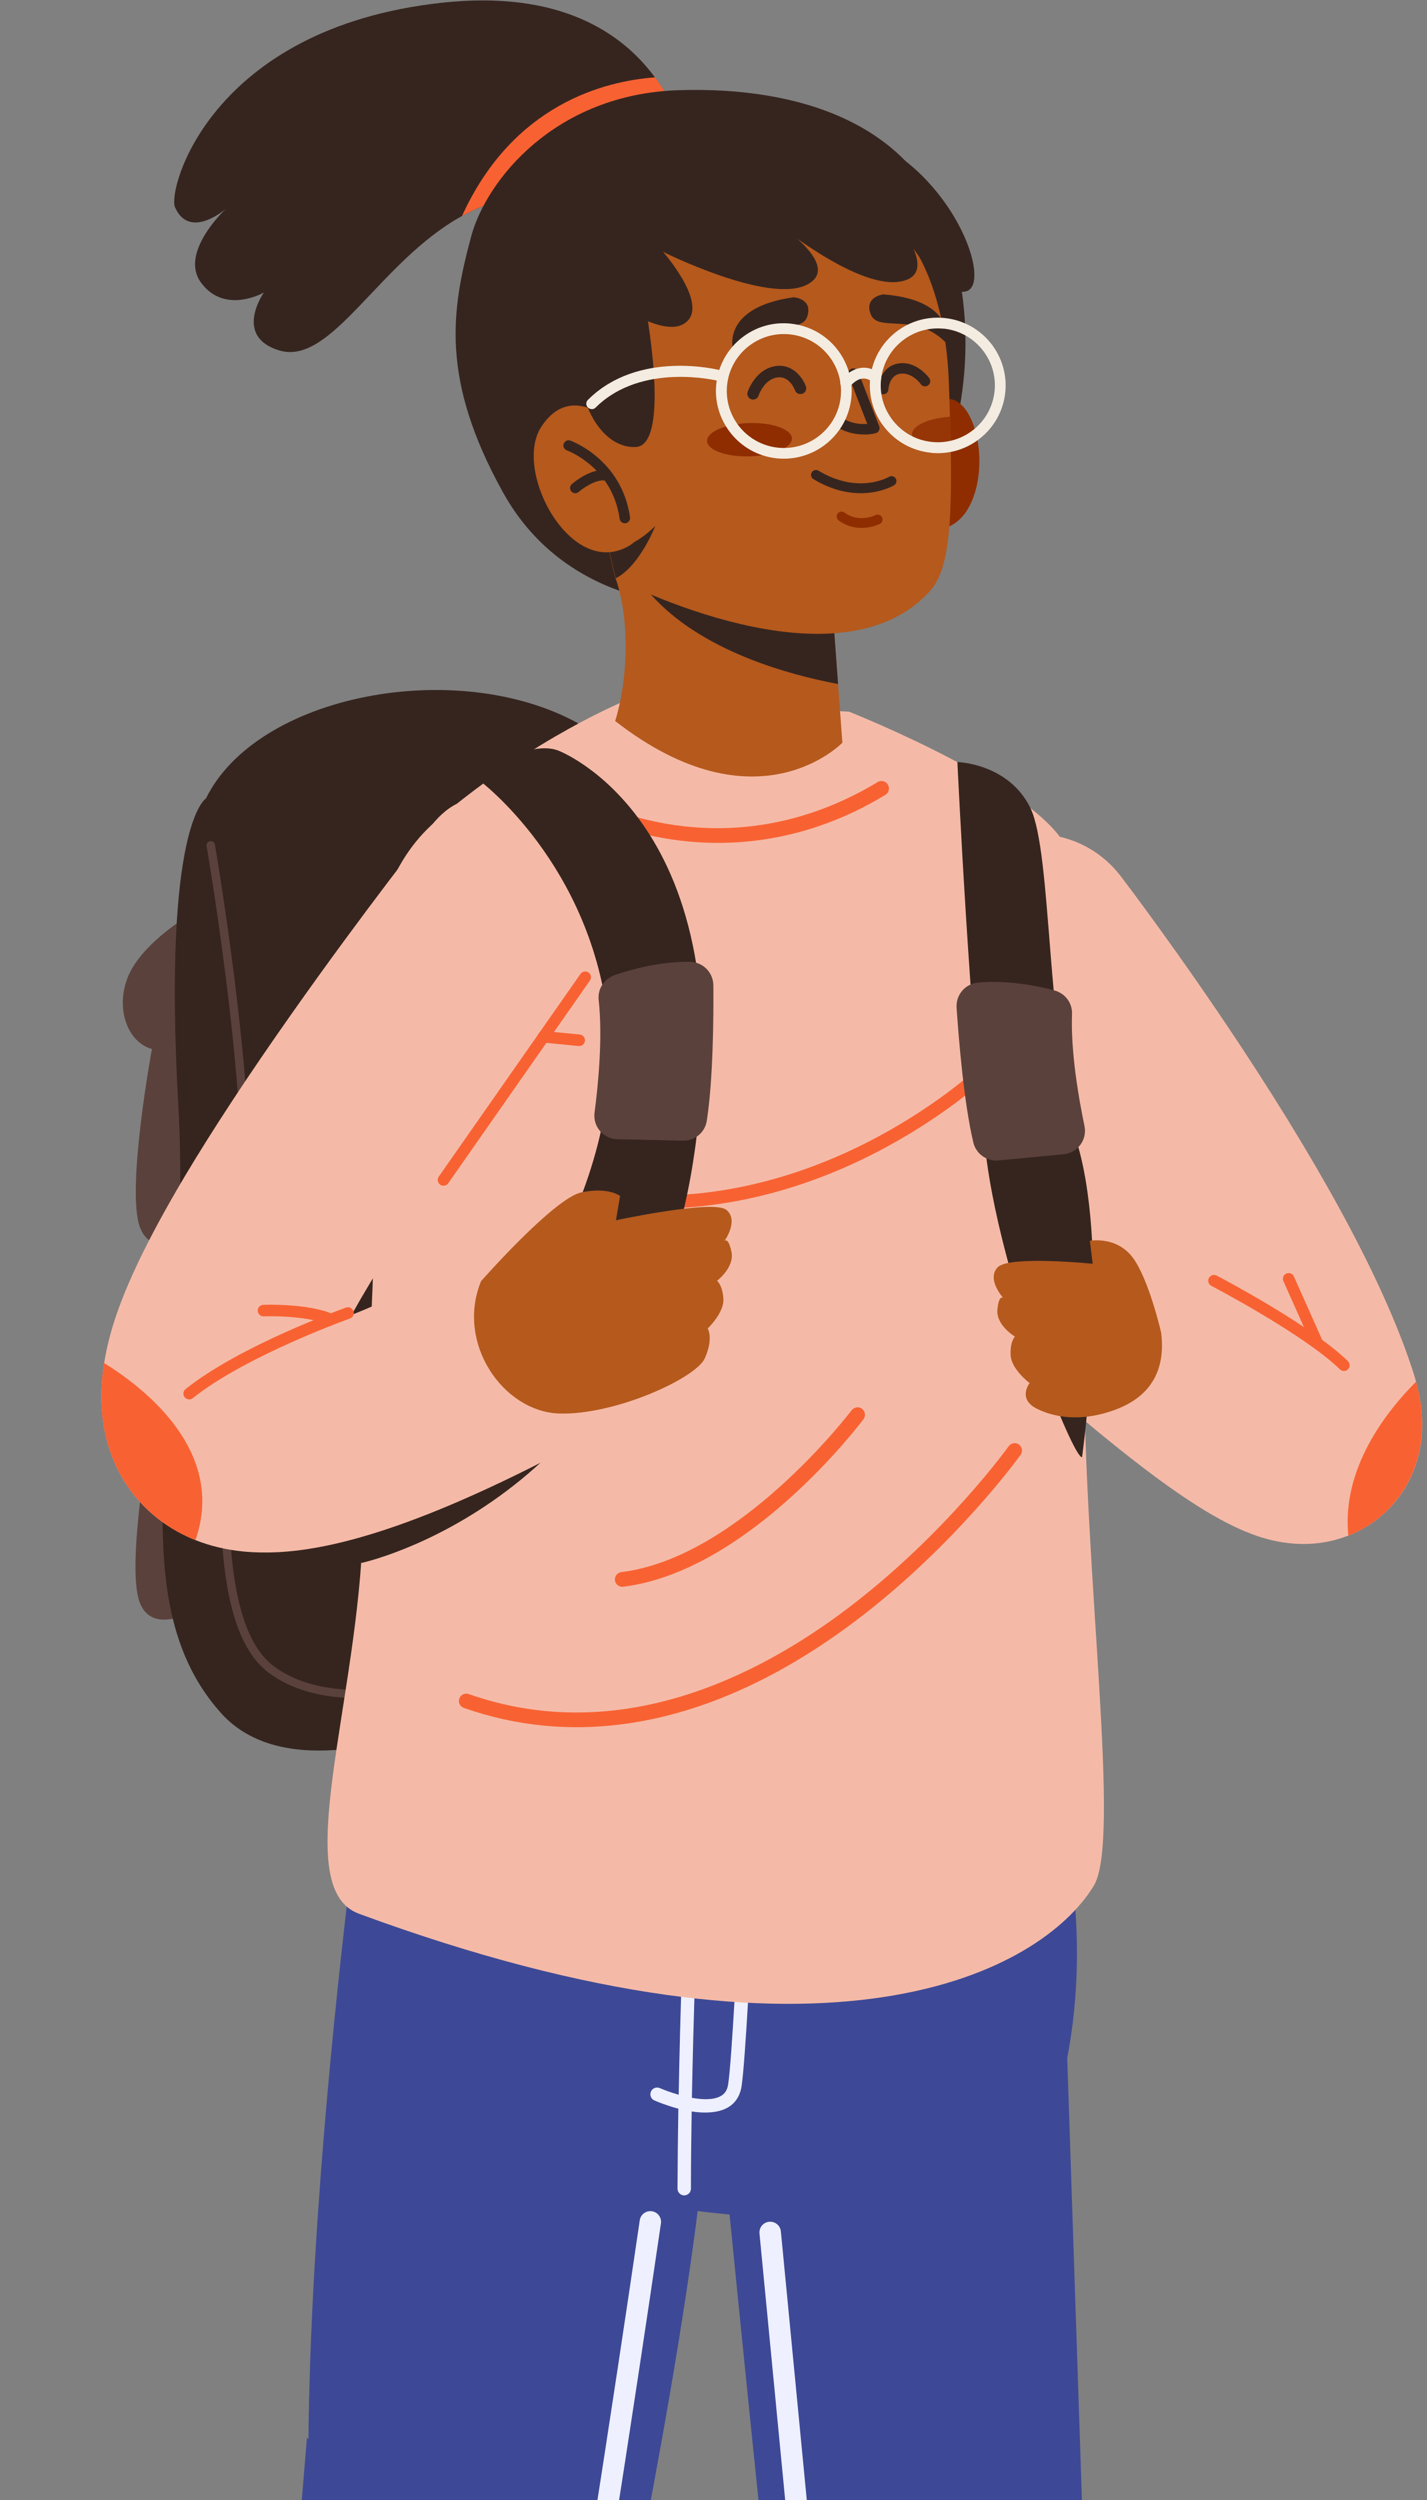 <svg width="253" height="443" viewBox="0 0 253 443" fill="none" xmlns="http://www.w3.org/2000/svg">
<rect x="0" y="0" width="253" height="443" fill="#808080" stroke="none"/>
<g clip-path="url(#clip0_4525_38982)">
<path d="M63.196 323.844C63.196 323.844 43.364 470.493 64.187 491.573C72.512 500.005 101.412 510.887 105.146 493.605C111.814 462.688 124.102 402.315 125.741 370.258L63.196 323.844Z" fill="#3D4996"/>
<path d="M107.16 485.04C107.16 485.04 107.388 495.656 96.587 542.241C87.347 582.142 73.497 646.901 73.497 646.901C73.497 646.901 50.521 649.123 36.785 643.483L54.426 431.903L107.141 485.04H107.16Z" fill="#3D4996"/>
<path d="M68.638 634.766C68.523 634.766 68.39 634.766 68.276 634.728C67.247 634.519 66.58 633.532 66.771 632.506C67.933 626.6 71.438 611.54 75.877 592.473C84.298 556.295 95.805 506.766 97.252 493.662C97.252 493.605 97.252 493.529 97.291 493.472C101.863 472.506 113.313 394.186 113.427 393.389C113.579 392.344 114.551 391.642 115.58 391.794C116.627 391.946 117.332 392.914 117.18 393.94C117.066 394.737 105.635 472.943 101.006 494.175C99.501 507.639 87.975 557.149 79.573 593.327C75.325 611.616 71.648 627.397 70.505 633.228C70.333 634.139 69.533 634.766 68.638 634.766Z" fill="#EEF0FF"/>
<path d="M64.204 317.121C64.204 317.121 57.65 356.679 62.089 372.518C66.547 388.356 174.148 402.03 181.444 387.54C195.066 360.515 190.265 334.554 189.484 327.433C140.332 338.714 99.734 332.788 64.204 317.14V317.121Z" fill="#3D4996"/>
<path d="M128.859 387.464C128.859 387.464 140.728 507.772 145.015 536.905C150.33 573.007 168.79 650.643 168.79 650.643C168.79 650.643 186.051 650.813 198.643 647.889L189.213 364.617L128.859 387.464Z" fill="#3D4996"/>
<path d="M171.421 640.083C170.526 640.083 169.745 639.457 169.554 638.564C169.478 638.165 161.534 598.246 156.028 572.342C150.503 546.343 144.921 502.018 144.864 501.562L134.653 395.725C134.557 394.68 135.319 393.749 136.367 393.654C137.415 393.56 138.348 394.319 138.444 395.364L148.655 501.144C148.712 501.543 154.275 545.716 159.762 571.544C165.268 597.467 173.212 637.425 173.288 637.823C173.498 638.849 172.831 639.855 171.802 640.045C171.669 640.064 171.554 640.083 171.44 640.083H171.421Z" fill="#EEF0FF"/>
<path d="M121.641 330.206C121.641 330.585 121.603 330.965 121.584 331.364C121.146 341.676 120.593 356.261 120.327 371.169C120.327 371.986 120.289 372.822 120.27 373.638C120.193 378.386 120.136 383.153 120.117 387.787C120.117 388.432 120.651 388.983 121.298 388.983C121.965 388.983 122.499 388.451 122.499 387.787C122.499 383.305 122.556 378.709 122.632 374.132C122.632 373.334 122.651 372.518 122.67 371.72C122.956 356.736 123.489 342.018 123.946 331.611C123.966 331.136 123.985 330.661 124.004 330.206H121.603H121.641Z" fill="#EEF0FF"/>
<path d="M131.472 330.205C131.434 330.851 131.415 331.497 131.377 332.162C130.748 345.645 129.757 364.731 129.11 369.251C128.957 370.296 128.538 370.979 127.757 371.397C126.519 372.081 124.613 372.043 122.708 371.701C121.889 371.568 121.089 371.359 120.327 371.15C118.936 370.752 117.717 370.296 116.993 369.973C116.383 369.707 115.679 369.973 115.412 370.581C115.145 371.188 115.412 371.891 116.021 372.157C116.402 372.328 118.117 373.049 120.27 373.619C121.032 373.809 121.832 373.999 122.67 374.113C123.432 374.227 124.194 374.303 124.956 374.303C126.404 374.303 127.795 374.094 128.938 373.467C130.367 372.689 131.243 371.321 131.491 369.555C132.158 364.902 133.148 345.778 133.777 332.257C133.815 331.535 133.853 330.851 133.872 330.167H131.472V330.205Z" fill="#EEF0FF"/>
<path d="M32.505 162.84C32.505 162.84 24.825 167.565 22.624 173.227C20.423 178.889 22.722 184.724 26.937 185.861C26.937 185.861 22.299 210.921 24.832 217.503C27.365 224.086 36.336 217.903 36.336 217.903C36.336 217.903 34.641 172.876 32.487 162.819L32.505 162.84Z" fill="#5B413C"/>
<path d="M32.45 229.277C32.45 229.277 24.77 234.003 22.569 239.665C20.368 245.327 22.668 251.162 26.882 252.299C26.882 252.299 22.245 277.358 24.777 283.941C27.31 290.524 36.281 284.34 36.281 284.34C36.281 284.34 34.587 239.313 32.433 229.256L32.45 229.277Z" fill="#5B413C"/>
<path d="M36.494 141.495C36.494 141.495 28.819 145.973 31.601 195.534C34.382 245.094 19.593 281.545 39.116 303.451C58.657 325.359 116.123 286.668 116.123 286.668L102.429 128.114C81.028 116.386 45.582 122.977 36.492 141.514L36.494 141.495Z" fill="#36251F"/>
<path d="M62.207 300.862C57.151 300.692 51.867 299.527 47.621 296.364C42.378 292.436 39.616 283.503 39.173 269.072C38.806 256.804 40.108 242.734 41.287 230.313C41.927 223.392 42.547 216.869 42.727 211.906C43.491 190.037 36.704 150.294 36.628 149.904C36.553 149.496 36.84 149.105 37.247 149.049C37.657 148.975 38.05 149.261 38.106 149.667C38.181 150.075 44.992 189.954 44.213 211.975C44.029 216.976 43.425 223.538 42.764 230.476C40.527 254.282 37.465 286.899 48.501 295.19C56.239 301.004 67.98 299.575 74.296 298.208C85.325 295.832 96 290.235 98.592 285.47C98.799 285.109 99.252 284.981 99.616 285.17C99.979 285.377 100.107 285.828 99.918 286.191C97.094 291.373 86.21 297.159 74.612 299.67C71.426 300.351 66.916 301.055 62.186 300.879L62.207 300.862Z" fill="#5B413C"/>
<path d="M66.282 215.696C66.337 218.068 66.279 221.001 66.179 224.368C66.142 225.529 66.101 226.727 66.054 227.982C65.641 238.456 64.846 252.231 64.439 266.541C64.41 267.817 64.379 269.111 64.348 270.406C63.642 301.249 51.067 334.444 63.611 339.067C147.211 369.87 184.659 349.296 193.916 334.134C198.798 326.12 192.242 279.912 192.165 240.462C192.162 239.126 192.411 236.193 192.402 234.913C192.402 224.17 192.384 214.589 192.101 209.467C190.07 173.146 192.126 162.91 189.623 151.731C187.119 140.552 150.538 126.1 150.538 126.1L111.376 123.932C111.376 123.932 94.742 130.568 77.423 145.362C60.088 160.135 65.784 190.498 66.303 215.679L66.282 215.696Z" fill="#F5BAA7"/>
<path d="M109.575 213.785C128.175 215.603 144.404 209.786 154.963 204.387C167.155 198.156 174.486 191.316 174.781 191.04C175.245 190.608 175.26 189.865 174.827 189.403C174.394 188.941 173.65 188.907 173.185 189.357C173.121 189.427 165.748 196.301 153.821 202.367C142.879 207.957 125.73 213.99 106.244 211.055C105.62 210.975 105.024 211.394 104.923 212.032C104.822 212.671 105.263 213.249 105.904 213.35C107.131 213.527 108.341 213.683 109.554 213.802L109.575 213.785Z" fill="#F86233"/>
<path d="M109.072 145.289C109.155 144.438 109.99 143.928 110.769 144.176C130.145 150.192 145.786 144.508 155.614 138.561C156.226 138.182 157.028 138.394 157.409 139.003C157.409 139.003 157.409 139.003 157.407 139.022C157.785 139.651 157.611 140.454 156.981 140.832C155.699 141.603 154.321 142.384 152.85 143.137C145.577 146.834 134.915 150.353 121.87 149.078C118.097 148.709 114.152 147.942 110.009 146.659C109.397 146.465 108.974 145.89 109.054 145.268L109.072 145.289Z" fill="#F86233"/>
<path d="M96.335 305.743C114.234 307.493 133.111 301.209 151.736 287.154C169.431 273.79 180.844 257.923 180.955 257.762C181.377 257.173 181.227 256.357 180.655 255.939C180.065 255.518 179.246 255.667 178.825 256.256C178.713 256.417 167.522 271.981 150.118 285.107C134.201 297.118 109.638 309.467 83.101 300.156C82.416 299.917 81.674 300.265 81.434 300.947C81.195 301.63 81.544 302.37 82.229 302.609C86.837 304.223 91.557 305.276 96.335 305.743Z" fill="#F86233"/>
<path d="M110.215 281.149C110.215 281.149 110.404 281.167 110.503 281.139C132.573 278.411 152.277 252.554 153.093 251.451C153.532 250.883 153.403 250.05 152.833 249.612C152.263 249.175 151.428 249.303 150.989 249.871C150.791 250.138 131.128 275.961 110.163 278.548C109.447 278.631 108.942 279.288 109.025 280.002C109.099 280.62 109.608 281.089 110.196 281.147L110.215 281.149Z" fill="#F86233"/>
<path d="M121.788 25.495C120.459 30.27 117.872 34.596 114.633 38.344C112.588 38.507 110.042 38.124 106.83 36.913C96.734 33.083 88.664 34.565 81.907 38.275C67.219 46.342 58.797 64.905 49.502 62.089C41.415 59.638 46.618 52.056 46.794 51.825C46.652 51.907 39.802 55.779 35.617 50.045C31.87 44.909 39.444 37.558 40.034 37.005C39.512 37.45 33.516 42.379 31.027 36.717C29.663 33.645 37.234 5.018 78.239 0.496C99.139 -1.811 110.266 5.745 116.127 13.722C119.305 18.021 120.938 22.455 121.769 25.494L121.788 25.495Z" fill="#36251F"/>
<path d="M121.789 25.495C120.459 30.27 117.872 34.596 114.634 38.344C112.589 38.507 110.042 38.124 106.83 36.913C96.735 33.083 88.665 34.565 81.908 38.275C90.976 18.4 107.241 14.361 116.148 13.705C119.326 18.003 120.959 22.438 121.79 25.476L121.789 25.495Z" fill="#F86233"/>
<path d="M124.235 107.195C124.235 107.195 100.815 108.264 89.154 87.202C78.045 67.149 80.028 54.921 83.548 41.85C86.196 32.015 98.342 16.677 120.309 15.981C142.488 15.268 160.875 22.389 167.326 39.182C179.406 70.627 162.515 116.413 124.235 107.195Z" fill="#36251F"/>
<path d="M162.263 74.065C162.263 74.065 168.2 66.612 171.922 73.75C175.643 80.907 173.447 95.691 163.968 93.581L162.264 74.046L162.263 74.065Z" fill="#8F2D00"/>
<path d="M147.897 111.836L149.349 131.594C149.349 131.594 134.253 147.349 109.068 127.752C111.268 120.735 111.783 110.004 109.121 102.397C109.121 102.397 111.479 103.143 115.33 105.256C116.074 105.672 116.988 105.914 117.892 106.27C125.9 109.323 137.913 112.921 147.897 111.836Z" fill="#B5591D"/>
<path d="M147.895 111.836L148.586 121.196C139.921 119.567 124.308 115.388 115.328 105.256C116.119 105.581 116.986 105.914 117.89 106.27C125.898 109.323 137.911 112.921 147.895 111.836Z" fill="#36251F"/>
<path d="M168.441 73.849C168.506 75.916 168.543 77.886 168.574 79.72C168.805 93.577 168.097 101.198 164.858 104.755C148.532 122.699 110.387 103.113 109.167 102.479L109.129 102.475C108.725 100.928 108.378 99.387 108.049 97.866C105.252 84.999 104.708 72.962 105.66 61.492C104.637 49.465 111.465 37.997 122.701 33.504C134.354 28.862 145.08 33.688 151.495 35.422C161.17 38.066 167.598 50.22 168.228 67.818C168.309 69.925 168.361 71.933 168.422 73.847L168.441 73.849Z" fill="#B5591D"/>
<path d="M156.544 69.861C156.544 69.861 156.544 69.861 156.563 69.863C157.06 69.874 157.498 69.497 157.511 68.983C157.52 68.888 157.655 66.535 159.561 66.225C161.662 65.877 163.267 68.057 163.265 68.076C163.551 68.486 164.135 68.581 164.547 68.278C164.958 67.993 165.053 67.411 164.749 67C164.665 66.877 162.471 63.877 159.261 64.403C156.557 64.844 155.739 67.531 155.681 68.899C155.671 69.394 156.051 69.813 156.546 69.843L156.544 69.861Z" fill="#36251F"/>
<path d="M142.26 69.763C142.26 69.763 142.26 69.763 142.241 69.761C141.705 69.957 141.12 69.671 140.943 69.138C140.914 69.04 139.97 66.562 137.834 66.869C135.467 67.191 134.498 70.054 134.494 70.091C134.327 70.629 133.743 70.915 133.205 70.748C132.668 70.562 132.378 69.999 132.546 69.462C132.6 69.296 133.943 65.362 137.553 64.857C140.6 64.43 142.375 67.026 142.884 68.469C143.063 68.983 142.796 69.567 142.279 69.765L142.26 69.763Z" fill="#36251F"/>
<path d="M153.085 87.384C150.685 87.455 147.615 86.945 144.217 84.895C143.801 84.645 143.662 84.116 143.913 83.702C144.164 83.287 144.695 83.148 145.11 83.399C152.143 87.617 157.397 84.6 157.618 84.488C158.025 84.242 158.568 84.371 158.813 84.796C159.061 85.202 158.931 85.742 158.505 85.987C158.363 86.068 156.292 87.278 153.047 87.381L153.085 87.384Z" fill="#36251F"/>
<path d="M155.384 93.066C155.742 92.93 155.962 92.837 156.001 92.821C156.425 92.596 156.61 92.079 156.384 91.656C156.176 91.236 155.658 91.051 155.215 91.275C155.094 91.34 152.263 92.685 149.709 90.813C149.299 90.506 148.693 90.638 148.436 91.109C148.224 91.508 148.385 92.019 148.763 92.266C151.392 94.145 154.193 93.503 155.403 93.068L155.384 93.066Z" fill="#8F2D00"/>
<path d="M140.7 52.666C140.7 52.666 144.219 52.895 143.097 56.144C141.975 59.392 134.834 56.08 129.991 62.133C129.991 62.133 127.598 54.514 140.719 52.667L140.7 52.666Z" fill="#36251F"/>
<path d="M140.396 77.671C140.447 79.298 137.129 80.729 132.982 80.858C128.835 80.987 125.412 79.775 125.361 78.148C125.31 76.521 128.628 75.09 132.775 74.961C136.922 74.832 140.345 76.044 140.396 77.671Z" fill="#8F2D00"/>
<g opacity="0.8">
<path d="M168.447 73.842C168.512 75.91 168.549 77.879 168.579 79.714C164.752 79.703 161.747 78.532 161.687 76.999C161.629 75.448 164.594 74.096 168.428 73.84L168.447 73.842Z" fill="#8F2D00"/>
</g>
<path d="M153.419 76.998C154.494 76.969 155.223 76.754 155.282 76.741C155.538 76.671 155.746 76.5 155.846 76.262C155.965 76.025 155.972 75.759 155.88 75.521L152.156 65.864C151.973 65.388 151.441 65.145 150.964 65.328C150.487 65.51 150.243 66.04 150.426 66.516L153.758 75.104C152.831 75.185 151.383 75.12 149.94 74.406C149.485 74.171 148.93 74.365 148.694 74.819C148.458 75.273 148.653 75.826 149.108 76.061C150.697 76.846 152.252 76.998 153.402 76.977L153.419 76.998Z" fill="#36251F"/>
<path d="M116.197 93.148C116.096 93.405 113.371 100.313 109.179 102.46L109.162 102.44C108.758 100.893 108.411 99.351 108.082 97.831C108.237 97.808 112.496 96.927 116.216 93.15L116.197 93.148Z" fill="#36251F"/>
<path d="M111.576 77.735C111.576 77.735 102.216 66.001 95.949 75.654C90.787 83.603 101.693 103.579 112.189 96.286L111.595 77.737L111.576 77.735Z" fill="#B5591D"/>
<path d="M110.815 92.698C110.815 92.698 110.872 92.704 110.91 92.707C111.414 92.642 111.768 92.161 111.702 91.659C110.249 81.48 101.497 78.201 101.127 78.069C100.647 77.889 100.125 78.143 99.944 78.621C99.763 79.1 100.018 79.621 100.498 79.802C100.83 79.929 108.584 82.844 109.858 91.918C109.928 92.382 110.334 92.727 110.795 92.715L110.815 92.698Z" fill="#36251F"/>
<path d="M102.015 87.391C102.226 87.393 102.425 87.317 102.593 87.162C103.367 86.493 105.751 84.818 107.363 85.166C107.87 85.273 108.36 84.958 108.465 84.472C108.572 83.968 108.256 83.479 107.769 83.374C104.977 82.758 101.745 85.457 101.39 85.765C101.013 86.091 100.956 86.677 101.3 87.073C101.49 87.283 101.765 87.405 102.034 87.393L102.015 87.391Z" fill="#36251F"/>
<path d="M103.424 49.556C103.424 49.556 116.074 60.334 121.165 57.416C126.255 54.498 117.556 44.622 117.556 44.622C117.556 44.622 136.079 53.874 142.977 50.484C149.856 47.092 137.055 39.029 137.055 39.029C137.055 39.029 151.356 50.922 159.244 49.937C167.131 48.953 158.893 39.255 158.893 39.255C158.893 39.255 166.583 52.983 171.311 51.613C176.038 50.262 168.982 30.453 152.948 24.134C136.894 17.813 96.66 20.33 103.443 49.558L103.424 49.556Z" fill="#36251F"/>
<path d="M114.298 53.463C114.298 53.463 119.176 78.898 112.714 79.202C106.251 79.524 99.434 69.775 103.425 49.557L114.298 53.463Z" fill="#36251F"/>
<path d="M156.575 52.157C156.575 52.157 153.084 52.617 154.42 55.782C155.756 58.947 162.67 55.195 167.889 60.934C167.889 60.934 169.778 53.181 156.575 52.157Z" fill="#36251F"/>
<path d="M137.803 81.215C137.556 81.191 137.31 81.167 137.065 81.124C130.506 80.082 126.039 73.902 127.079 67.382C127.58 64.225 129.308 61.437 131.905 59.553C134.501 57.67 137.695 56.914 140.86 57.433C147.42 58.475 151.887 64.655 150.846 71.175C149.827 77.468 144.079 81.829 137.803 81.215ZM139.957 59.234C134.686 58.718 129.828 62.384 128.983 67.683C128.101 73.168 131.861 78.364 137.383 79.247C142.886 80.128 148.096 76.382 148.98 70.878C149.862 65.392 146.102 60.197 140.58 59.314C140.372 59.293 140.165 59.254 139.957 59.234Z" fill="#F4ECE1"/>
<path d="M165.118 80.222C164.872 80.198 164.625 80.174 164.362 80.129C161.195 79.628 158.397 77.904 156.507 75.315C154.616 72.726 153.857 69.542 154.376 66.387C155.419 59.848 161.619 55.378 168.157 56.437C174.717 57.479 179.184 63.66 178.143 70.179C177.642 73.336 175.914 76.125 173.318 78.008C170.927 79.74 168.018 80.524 165.098 80.239L165.118 80.222ZM167.253 58.238C161.982 57.723 157.125 61.389 156.28 66.687C155.847 69.355 156.486 72.012 158.072 74.19C159.658 76.368 162.004 77.818 164.663 78.231C170.185 79.114 175.376 75.366 176.26 69.862C177.142 64.376 173.382 59.181 167.86 58.297C167.652 58.277 167.445 58.238 167.236 58.217L167.253 58.238Z" fill="#F4ECE1"/>
<path d="M149.854 68.826C149.683 68.809 149.516 68.755 149.374 68.645C148.945 68.336 148.869 67.737 149.179 67.31C149.244 67.24 150.585 65.463 152.622 65.185C153.748 65.028 154.845 65.364 155.876 66.171C156.284 66.497 156.359 67.096 156.03 67.521C155.703 67.928 155.103 68.003 154.675 67.675C154.072 67.196 153.478 67.005 152.877 67.08C151.655 67.246 150.734 68.435 150.714 68.452C150.494 68.736 150.176 68.857 149.854 68.826Z" fill="#F4ECE1"/>
<path d="M104.819 72.476C104.61 72.456 104.39 72.358 104.232 72.209C103.849 71.828 103.849 71.236 104.231 70.854C113.143 61.955 127.194 65.466 127.791 65.62C128.296 65.745 128.608 66.272 128.48 66.794C128.354 67.297 127.826 67.608 127.303 67.48C127.172 67.448 113.716 64.11 105.59 72.227C105.378 72.435 105.101 72.523 104.817 72.495L104.819 72.476Z" fill="#F4ECE1"/>
<path d="M84.882 138.192C84.882 138.192 105.053 153.082 107.902 181.64C110.75 210.197 87.978 247.242 64.782 256.385C64.782 256.385 60.213 265.308 64.031 276.939C64.031 276.939 113.32 266.416 122.858 206C132.395 145.584 98.983 132.987 98.983 132.987C94.757 131.371 87.659 134.856 84.88 138.21L84.882 138.192Z" fill="#36251F"/>
<path d="M108.945 172.773C112.133 171.692 117.226 170.32 122.384 170.423C124.638 170.472 126.448 172.309 126.476 174.564C126.526 180.312 126.43 191.446 125.309 198.588C124.992 200.656 123.179 202.158 121.079 202.105L109.466 201.848C106.982 201.796 105.091 199.607 105.409 197.139C106.076 192.09 106.869 183.81 106.141 177.174C105.928 175.245 107.101 173.433 108.944 172.792L108.945 172.773Z" fill="#5B413C"/>
<path d="M108.584 252.271C108.056 252.582 95.65 259.822 81.478 265.955C72.602 269.801 64.724 272.446 58.041 273.835C53.136 274.863 48.792 275.239 44.756 275.017C44.242 274.986 43.728 274.954 43.216 274.904C40.145 274.604 37.283 273.924 34.666 272.885C32.346 271.953 30.205 270.751 28.245 269.262C22.903 265.171 19.491 259.361 18.366 252.477C17.805 249.026 17.834 245.403 18.466 241.496C18.752 239.749 19.14 237.936 19.669 236.061C21.674 228.872 25.991 219.791 32.842 208.287C37.81 199.976 44.176 190.294 51.756 179.547C64.496 161.463 76.23 146.619 76.712 145.999C77.759 144.689 79.793 142.693 81.901 142.079C89.601 152.964 95.838 164.527 100.542 177.084C96.017 183.015 89.431 191.817 82.671 201.422C72.53 215.83 66.234 225.977 62.332 232.98C64.722 232.031 67.458 230.867 70.526 229.449C80.751 224.724 89.259 219.755 89.34 219.706C98.357 214.424 109.988 217.431 115.29 226.421C120.592 235.412 117.601 246.989 108.582 252.289L108.584 252.271Z" fill="#F5BAA7"/>
<path d="M34.648 272.884C32.327 271.951 30.186 270.75 28.226 269.261C22.885 265.17 19.472 259.36 18.348 252.476C17.786 249.025 17.816 245.402 18.447 241.495C25.558 245.892 40.171 257.147 34.646 272.903L34.648 272.884Z" fill="#F86233"/>
<path d="M33.433 247.94C33.167 247.914 32.911 247.793 32.742 247.567C32.383 247.131 32.465 246.49 32.883 246.13C42.52 238.428 60.574 231.95 61.346 231.682C61.882 231.486 62.467 231.772 62.663 232.307C62.86 232.841 62.573 233.424 62.037 233.619C61.859 233.678 43.528 240.244 34.16 247.744C33.952 247.914 33.678 247.983 33.412 247.957L33.433 247.94Z" fill="#F86233"/>
<path d="M58.513 234.802C58.399 234.791 58.304 234.782 58.196 234.714C54.213 232.97 46.837 233.222 46.76 233.233C46.203 233.255 45.711 232.806 45.688 232.251C45.666 231.695 46.116 231.205 46.674 231.183C47 231.177 54.606 230.909 59.012 232.828C59.526 233.05 59.772 233.666 59.531 234.176C59.356 234.598 58.931 234.824 58.495 234.781L58.513 234.802Z" fill="#F86233"/>
<path d="M78.526 210.082C78.355 210.065 78.188 210.011 78.046 209.901C77.581 209.57 77.469 208.948 77.783 208.483L102.914 172.566C103.246 172.102 103.869 171.991 104.337 172.304C104.802 172.636 104.913 173.257 104.599 173.723L79.467 209.659C79.244 209.98 78.886 210.117 78.526 210.082Z" fill="#F86233"/>
<path d="M102.586 185.337L96.254 184.718C95.685 184.662 95.274 184.164 95.33 183.597C95.385 183.03 95.885 182.621 96.454 182.677L102.786 183.296C103.355 183.351 103.766 183.849 103.71 184.417C103.655 184.984 103.155 185.393 102.586 185.337Z" fill="#F86233"/>
<path d="M85.337 226.948C85.337 226.948 98.305 212.206 103.146 211.248C107.968 210.288 109.934 211.911 109.934 211.911L109.206 216.21C109.206 216.21 126.492 212.5 128.778 214.364C131.065 216.229 128.45 219.866 128.45 219.866C128.45 219.866 129.136 219.112 129.692 221.838C130.248 224.564 127.126 226.93 127.126 226.93C127.126 226.93 128.09 227.635 128.25 230.112C128.428 232.591 125.475 235.375 125.475 235.375C125.475 235.375 126.548 237.121 124.957 240.667C123.365 244.213 108.937 250.798 99.076 250.445C89.233 250.093 80.733 237.985 85.32 226.927L85.337 226.948Z" fill="#B5591D"/>
<path d="M252.104 253.669C252.265 250.86 251.919 247.945 251.058 244.808C250.934 244.319 250.772 243.826 250.628 243.335C245.912 228.562 235.659 209.146 220.144 185.609C208.927 168.617 199.085 155.748 198.661 155.191C192.296 146.898 180.41 145.317 172.096 151.64C163.779 157.983 162.197 169.831 168.544 178.122C173.109 184.083 181.238 195.278 189.512 207.936C185.394 208.545 181.469 210.508 178.428 213.798C171.322 221.462 171.797 233.415 179.487 240.502C179.855 240.843 188.617 248.913 198.312 256.635C204.417 261.525 209.498 265.151 213.836 267.769C217.181 269.775 220.141 271.21 222.882 272.146C224.994 272.867 226.983 273.272 228.841 273.453C233.013 273.861 236.476 273.093 239.065 272.067C240.478 271.519 241.631 270.887 242.528 270.326C248.243 266.706 251.747 260.637 252.125 253.652L252.104 253.669Z" fill="#F5BAA7"/>
<path d="M242.512 270.343C241.614 270.904 240.461 271.536 239.048 272.084C237.846 260.136 245.82 250.058 251.063 244.808C251.921 247.964 252.269 250.86 252.109 253.669C251.713 260.633 248.226 266.723 242.512 270.343Z" fill="#F86233"/>
<path d="M238.192 242.92C237.964 242.897 237.744 242.8 237.569 242.63C231.172 236.414 214.93 227.918 214.767 227.826C214.256 227.566 214.069 226.937 214.328 226.447C214.588 225.938 215.2 225.75 215.71 226.01C216.384 226.362 232.37 234.737 238.976 241.164C239.377 241.566 239.392 242.197 238.987 242.616C238.754 242.841 238.457 242.946 238.154 242.916L238.192 242.92Z" fill="#F86233"/>
<path d="M233.451 238.945C233.091 238.91 232.768 238.688 232.61 238.348L227.54 226.995C227.304 226.476 227.535 225.869 228.054 225.652C228.575 225.417 229.184 225.648 229.401 226.165L234.472 237.519C234.708 238.038 234.476 238.645 233.957 238.861C233.796 238.941 233.603 238.96 233.432 238.944L233.451 238.945Z" fill="#F86233"/>
<path d="M169.742 135.038C169.742 135.038 172.024 183.443 174.896 205.324C177.801 227.438 190.346 258.623 191.845 258.178C191.845 258.178 196.794 222.902 191.138 203.076C185.481 183.251 186.542 151.125 182.689 143.173C178.834 135.24 169.725 135.017 169.725 135.017L169.742 135.038Z" fill="#36251F"/>
<path d="M205.86 236.096C205.86 236.096 203.744 226.825 200.893 222.902C197.989 218.935 193.23 219.844 193.23 219.844L193.73 223.919C193.73 223.919 178.965 222.418 176.902 224.526C174.839 226.633 177.863 229.962 177.863 229.962C177.863 229.962 177.086 229.295 176.834 232.056C176.583 234.818 179.946 236.826 179.946 236.826C179.946 236.826 179.063 237.636 179.183 240.128C179.302 242.621 182.547 245.056 182.547 245.056C182.547 245.056 180.342 247.836 183.807 249.587C185.395 250.372 190.206 252.464 197.466 249.873C200.778 248.689 207.074 245.584 205.86 236.096Z" fill="#B5591D"/>
<path d="M186.952 175.475C183.686 174.621 178.52 173.62 173.361 174.108C171.1 174.326 169.454 176.283 169.596 178.549C169.99 184.293 170.895 195.372 172.56 202.405C173.031 204.435 174.945 205.805 177.032 205.609L188.587 204.506C191.06 204.27 192.782 201.939 192.274 199.504C191.231 194.517 189.813 186.326 190.065 179.653C190.14 177.714 188.836 175.984 186.951 175.494L186.952 175.475Z" fill="#5B413C"/>
</g>
<defs>
<clipPath id="clip0_4525_38982">
<rect width="259.247" height="443" fill="white" transform="translate(-0.781)"/>
</clipPath>
</defs>
</svg>